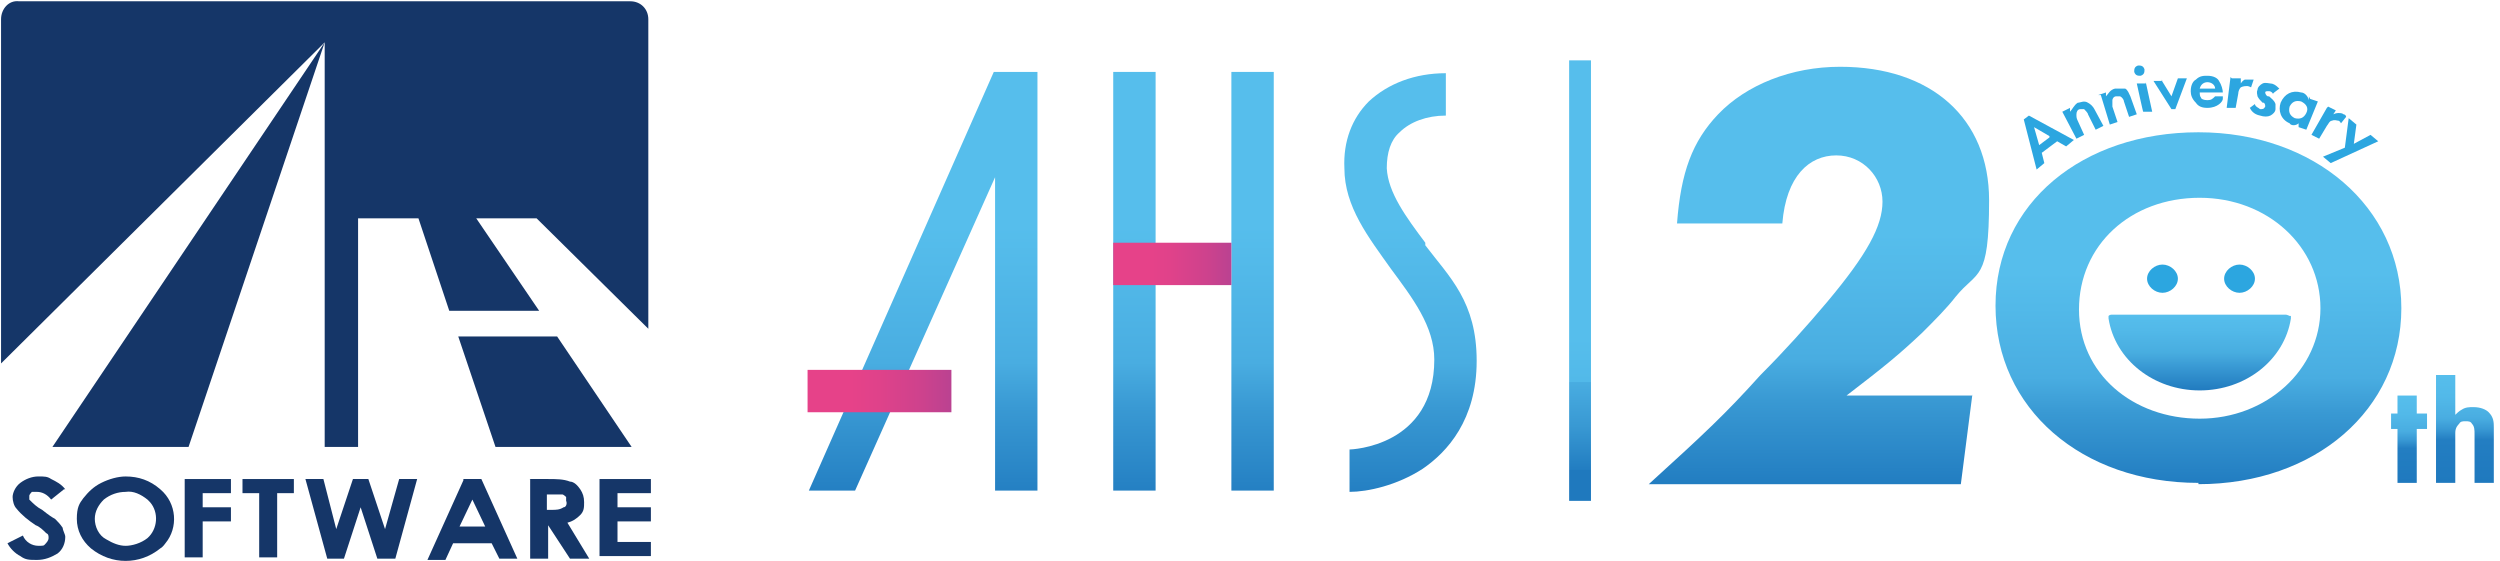 <?xml version="1.0" encoding="UTF-8"?>
<svg id="_レイヤー_1" xmlns="http://www.w3.org/2000/svg" width="68.6mm" height="15.4mm" version="1.1" xmlns:xlink="http://www.w3.org/1999/xlink" viewBox="0 0 194.5 43.7">
  <!-- Generator: Adobe Illustrator 29.1.0, SVG Export Plug-In . SVG Version: 2.1.0 Build 142)  -->
  <defs>
    <style>
      .st0 {
        fill: url(#_新規グラデーションスウォッチ_32);
      }

      .st1 {
        fill: url(#_新規グラデーションスウォッチ_3);
      }

      .st2 {
        fill: url(#_名称未設定グラデーション_81);
      }

      .st3 {
        fill: url(#_新規グラデーションスウォッチ_35);
      }

      .st4 {
        fill: url(#_新規グラデーションスウォッチ_31);
      }

      .st5 {
        fill: url(#_新規グラデーションスウォッチ_33);
      }

      .st6 {
        fill: url(#_名称未設定グラデーション_73);
      }

      .st7 {
        fill: #153668;
      }

      .st8 {
        fill: #2ca6e0;
      }

      .st9 {
        fill: url(#_名称未設定グラデーション_8);
      }

      .st10 {
        fill: url(#_新規グラデーションスウォッチ_1);
      }

      .st11 {
        fill: url(#_新規グラデーションスウォッチ_34);
      }

      .st12 {
        fill: url(#_名称未設定グラデーション_7);
      }

      .st13 {
        fill: url(#_新規グラデーションスウォッチ_11);
      }
    </style>
    <linearGradient id="_名称未設定グラデーション_7" data-name="名称未設定グラデーション 7" x1="122.9" y1="16" x2="122.9" y2="50.3" gradientUnits="userSpaceOnUse">
      <stop offset=".3" stop-color="#56beec"/>
      <stop offset=".4" stop-color="#52b9e9"/>
      <stop offset=".4" stop-color="#49ade1"/>
      <stop offset=".5" stop-color="#3999d3"/>
      <stop offset=".6" stop-color="#227dc1"/>
      <stop offset=".6" stop-color="#1f79be"/>
    </linearGradient>
    <linearGradient id="_新規グラデーションスウォッチ_3" data-name="新規グラデーションスウォッチ 3" x1="109.7" y1="3.3" x2="109.7" y2="38.9" gradientUnits="userSpaceOnUse">
      <stop offset=".4" stop-color="#56beec"/>
      <stop offset=".5" stop-color="#52b9e9"/>
      <stop offset=".7" stop-color="#49ade1"/>
      <stop offset=".8" stop-color="#3999d3"/>
      <stop offset="1" stop-color="#227dc1"/>
      <stop offset="1" stop-color="#1f79be"/>
    </linearGradient>
    <linearGradient id="_新規グラデーションスウォッチ_31" data-name="新規グラデーションスウォッチ 3" x1="88.2" y1="3.3" x2="88.2" y2="38.9" xlink:href="#_新規グラデーションスウォッチ_3"/>
    <linearGradient id="_新規グラデーションスウォッチ_32" data-name="新規グラデーションスウォッチ 3" x1="71.8" y1="3.3" x2="71.8" y2="38.9" xlink:href="#_新規グラデーションスウォッチ_3"/>
    <linearGradient id="_新規グラデーションスウォッチ_33" data-name="新規グラデーションスウォッチ 3" x1="97.4" y1="3.3" x2="97.4" y2="38.9" xlink:href="#_新規グラデーションスウォッチ_3"/>
    <linearGradient id="_新規グラデーションスウォッチ_1" data-name="新規グラデーションスウォッチ 1" x1="62.8" y1="30.4" x2="74" y2="30.4" gradientUnits="userSpaceOnUse">
      <stop offset=".3" stop-color="#e64289"/>
      <stop offset=".5" stop-color="#df428a"/>
      <stop offset=".8" stop-color="#cd428d"/>
      <stop offset="1" stop-color="#ba4291"/>
    </linearGradient>
    <linearGradient id="_新規グラデーションスウォッチ_11" data-name="新規グラデーションスウォッチ 1" x1="86.6" y1="20.6" x2="95.8" y2="20.6" xlink:href="#_新規グラデーションスウォッチ_1"/>
    <linearGradient id="_新規グラデーションスウォッチ_34" data-name="新規グラデーションスウォッチ 3" x1="141.6" y1="5.2" x2="141.6" y2="37.7" xlink:href="#_新規グラデーションスウォッチ_3"/>
    <linearGradient id="_名称未設定グラデーション_73" data-name="名称未設定グラデーション 73" x1="171.2" y1="24.5" x2="171.2" y2="30.4" gradientUnits="userSpaceOnUse">
      <stop offset="0" stop-color="#56beec"/>
      <stop offset=".2" stop-color="#52b9e9"/>
      <stop offset=".5" stop-color="#48ade0"/>
      <stop offset=".7" stop-color="#3898d3"/>
      <stop offset="1" stop-color="#217bbf"/>
      <stop offset="1" stop-color="#1f79be"/>
    </linearGradient>
    <linearGradient id="_新規グラデーションスウォッチ_35" data-name="新規グラデーションスウォッチ 3" x1="171.2" y1="10.3" x2="171.2" y2="37.6" xlink:href="#_新規グラデーションスウォッチ_3"/>
    <linearGradient id="_名称未設定グラデーション_8" data-name="名称未設定グラデーション 8" x1="187.5" y1="30.9" x2="187.5" y2="37.6" gradientUnits="userSpaceOnUse">
      <stop offset="0" stop-color="#56beec"/>
      <stop offset=".2" stop-color="#52b9e9"/>
      <stop offset=".4" stop-color="#49ade1"/>
      <stop offset=".5" stop-color="#3999d4"/>
      <stop offset=".6" stop-color="#237ec2"/>
      <stop offset="1" stop-color="#1f79be"/>
    </linearGradient>
    <linearGradient id="_名称未設定グラデーション_81" data-name="名称未設定グラデーション 8" x1="191.8" y1="29.2" x2="191.8" y2="37.6" xlink:href="#_名称未設定グラデーション_8"/>
  </defs>
  <g>
    <path class="st7" d="M4.9,38.1l-1,.8c-.3-.4-.7-.6-1.1-.6s-.3,0-.4,0c0,0-.2.2-.2.3s0,.2,0,.3c.3.3.6.6,1,.8.5.4.8.6,1,.7.2.2.4.4.6.7,0,.2.2.5.2.7,0,.5-.2,1-.6,1.3-.5.3-1,.5-1.6.5s-.9,0-1.3-.3c-.4-.2-.8-.6-1-1l1.2-.6c.2.5.7.8,1.2.8s.4,0,.6-.2c0,0,.2-.2.2-.4s0-.3-.2-.4c-.2-.2-.5-.5-.8-.6-.6-.4-1.1-.8-1.5-1.3-.2-.2-.3-.6-.3-.9s.2-.8.6-1.1.9-.5,1.4-.5.7,0,1,.2c.4.2.8.4,1.1.8h-.2Z"/>
    <path class="st7" d="M46.6,37.3h4v1.1h-2.6v1.1h2.6v1.1h-2.6v1.6h2.6v1.1h-4v-6.2h0v.2Z"/>
    <path class="st7" d="M9.7,37.1c1,0,1.9.3,2.7,1,1.3,1.1,1.4,3,.4,4.2,0,0-.2.3-.4.4-1.6,1.3-3.8,1.3-5.4,0-.7-.6-1.1-1.4-1.1-2.3s.2-1.2.5-1.6c.4-.5.8-.9,1.4-1.2s1.3-.5,1.9-.5ZM9.7,38.3c-.6,0-1.2.2-1.7.6-.4.4-.7.9-.7,1.5s.3,1.3.9,1.6c.5.3,1,.5,1.5.5s1.2-.2,1.7-.6c.8-.7.9-2,.2-2.8,0,0,0,0-.2-.2-.5-.4-1.1-.7-1.7-.6h0Z"/>
    <path class="st7" d="M14.3,37.3h3.6v1.1h-2.2v1.1h2.2v1.1h-2.2v2.8h-1.4v-6.2h0Z"/>
    <path class="st7" d="M18.8,37.3h4v1.1h-1.3v5h-1.4v-5h-1.3v-1.1h0Z"/>
    <path class="st7" d="M23.7,37.3h1.4l1,3.9,1.3-3.9h1.2l1.3,3.9,1.1-3.9h1.4l-1.7,6.2h-1.4l-1.3-4-1.3,4h-1.3s-1.7-6.2-1.7-6.2Z"/>
    <path class="st7" d="M36,37.3h1.4l2.8,6.2h-1.4l-.6-1.2h-3l-.6,1.3h-1.4l2.8-6.2h0ZM36.7,38.9l-1,2.1h2l-1-2.1Z"/>
    <path class="st7" d="M41.1,37.3h1.5c.6,0,1.2,0,1.7.2.3,0,.6.3.8.6s.3.6.3,1,0,.7-.3,1c-.3.3-.6.5-1,.6l1.7,2.8h-1.5l-1.7-2.6h0v2.6h-1.4v-6.2h0ZM42.5,39.7h.4c.3,0,.6,0,.9-.2.2,0,.3-.3.2-.5,0,0,0-.3,0-.3,0,0-.2-.2-.3-.2h-1.2v1.3h0Z"/>
    <polygon class="st7" points="14.6 34.8 25.2 3.3 4 34.8 14.6 34.8"/>
    <polygon class="st7" points="43.3 26.2 35.6 26.2 38.5 34.8 49.1 34.8 43.3 26.2"/>
    <path class="st7" d="M25.2,3.3v31.5h2.6v-17.8h4.7l2.4,7.2h7l-4.9-7.2h4.7l8.7,8.6V1.5c0-.8-.6-1.4-1.4-1.4s0,0,0,0H1.4C.6,0,0,.7,0,1.5h0v26.8L25.2,3.3Z"/>
  </g>
  <g id="_カラー" data-name="カラー">
    <rect class="st12" x="122.1" y="4.7" width="1.7" height="34.3"/>
    <g>
      <g>
        <path class="st1" d="M110.9,18.9c-1.5-2-2.9-3.9-3-5.8,0-1.2.3-2.2,1-2.8.8-.8,2.1-1.3,3.6-1.3v-3.3c-2.4,0-4.5.8-6,2.2-1.3,1.3-2,3.1-1.9,5.2,0,3,1.9,5.4,3.6,7.8,1.7,2.3,3.4,4.5,3.4,7.1,0,6.8-6.5,7-6.6,7v3.3c1.4,0,3.7-.5,5.7-1.8,1.9-1.3,4.2-3.8,4.2-8.4s-2.1-6.5-4-9Z"/>
        <rect class="st4" x="86.6" y="5.6" width="3.3" height="32.6"/>
        <polygon class="st0" points="80.7 5.6 79.2 5.6 77.3 5.6 62.9 38.2 66.5 38.2 77.4 13.8 77.4 38.2 80.7 38.2 80.7 5.6"/>
        <rect class="st5" x="95.8" y="5.6" width="3.3" height="32.6"/>
      </g>
      <g>
        <rect class="st10" x="62.8" y="28.8" width="11.2" height="3.3"/>
        <rect class="st13" x="86.6" y="18.9" width="9.2" height="3.3"/>
      </g>
    </g>
    <path class="st11" d="M153.5,30.7l-.9,7h-24.3c4.4-4,6-5.5,8.7-8.5,1.9-1.9,3.6-3.8,5.2-5.7,3.1-3.7,4.3-5.9,4.3-7.8s-1.5-3.6-3.6-3.6-3.9,1.6-4.2,5.3h-8.2c.3-4,1.2-6.4,3.2-8.5,2.2-2.3,5.7-3.7,9.5-3.7,7.1,0,11.6,4,11.6,10.4s-.9,5.4-2.6,7.5c-.7.9-1.6,1.8-2.6,2.8-1.8,1.7-2.9,2.6-5.9,4.9h9.8Z"/>
    <g>
      <path class="st6" d="M178.2,24.6c0,0-.2-.1-.3-.1h-13.5c-.1,0-.2,0-.3.1,0,0,0,.2,0,.2.5,3.2,3.5,5.6,7.1,5.6s6.6-2.4,7.1-5.6c0,0,0-.2,0-.2Z"/>
      <path class="st3" d="M171.1,37.6c-9.1,0-15.8-5.8-15.8-13.8s6.8-13.5,15.8-13.5,15.8,5.8,15.8,13.7-6.7,13.7-15.8,13.7ZM171.2,15.4c-5.4,0-9.4,3.7-9.4,8.7s4.2,8.5,9.4,8.5,9.4-3.8,9.4-8.6-4.1-8.6-9.4-8.6Z"/>
    </g>
    <g>
      <path class="st9" d="M188.1,33.4v4.2h-1.5v-4.2h-.5v-1.2h.5v-1.4h1.5v1.4h.8v1.2h-.8Z"/>
      <path class="st2" d="M189.6,29.2h1.5v3.1c.1-.1.3-.3.5-.4.3-.2.6-.2.9-.2.6,0,1,.2,1.2.4.4.4.4.8.4,1.2v4.3h-1.5v-3.8c0-.3,0-.6-.2-.8-.1-.2-.3-.2-.5-.2s-.4,0-.5.2c-.1.1-.3.3-.3.7v3.9h-1.5v-8.5Z"/>
    </g>
    <g>
      <path class="st8" d="M160.1,11l-1.2.9.2.8-.6.5-1-3.9.4-.3,3.5,1.9-.6.5-.7-.4ZM159.5,10.6l-1.2-.7.4,1.4.8-.6Z"/>
      <path class="st8" d="M160.5,8.7l.6-.3v.3c.2-.2.3-.5.6-.7.2,0,.5-.2.8,0,.2.1.4.3.5.5l.7,1.3-.6.3-.6-1.2c0-.1-.2-.3-.3-.4-.1,0-.3,0-.3,0-.2,0-.3.2-.3.4,0,.2,0,.3.1.5l.5,1.1-.6.3-1.1-2.1Z"/>
      <path class="st8" d="M163.3,7.4l.6-.2v.3c.2-.2.3-.5.7-.6.2,0,.5,0,.8,0,.2.1.3.4.4.6l.5,1.4-.6.2-.4-1.2c0-.1-.1-.3-.3-.4-.1,0-.3,0-.3,0-.2,0-.3.2-.3.3,0,.2,0,.3,0,.5l.4,1.2-.6.2-.7-2.3Z"/>
      <path class="st8" d="M166.4,5.1c.2,0,.4,0,.5.3,0,.2,0,.4-.3.5-.2,0-.4,0-.5-.3,0-.2,0-.4.3-.5ZM167,6.4l.5,2.3h-.7c0,.1-.5-2.2-.5-2.2h.7Z"/>
      <path class="st8" d="M168.2,6.2l.8,1.3.5-1.4h.7c0,0-.9,2.4-.9,2.4h-.3s-1.4-2.2-1.4-2.2h.7Z"/>
      <path class="st8" d="M173,7.7c0,.2-.4.7-1.2.7-.4,0-.7-.1-.9-.4-.3-.3-.4-.6-.4-.9,0-.5.2-.8.4-.9.3-.3.6-.3.9-.3.5,0,.8.2.9.4.2.3.3.7.3.9h0c0,0-1.8,0-1.8,0,0,.1,0,.3.1.4,0,.1.2.2.5.2.3,0,.4-.1.6-.3h.6ZM172.4,6.9c0-.3-.3-.5-.6-.5-.2,0-.5.1-.6.5h1.1Z"/>
      <path class="st8" d="M173.7,6.1h.7c0,0,0,.4,0,.4.1-.2.3-.3.3-.3.1,0,.2,0,.4,0,.1,0,.2,0,.3,0l-.2.6c0,0-.2-.1-.3-.1-.1,0-.3,0-.5.1-.1.1-.2.3-.2.5l-.2,1.1h-.7c0,0,.3-2.4.3-2.4Z"/>
      <path class="st8" d="M176.9,7.3c-.1-.2-.3-.2-.3-.2-.2,0-.3,0-.3.1,0,0,0,.2.2.3h.1c.2.2.4.3.5.6,0,.1,0,.3,0,.4,0,.2-.2.4-.4.5s-.5.1-.8,0c-.5-.1-.7-.4-.8-.6l.4-.3c0,.2.3.3.4.4.2,0,.3,0,.4-.2,0-.1,0-.2-.1-.3h-.1c-.2-.2-.3-.3-.4-.5,0-.1-.1-.3,0-.5,0-.2.2-.4.4-.5.2-.1.5,0,.6,0,.2,0,.4.1.7.4l-.4.3Z"/>
      <path class="st8" d="M179.8,7.7l.6.2-.9,2.2-.6-.2v-.3c-.2.2-.6.2-.7,0-.7-.3-.9-1-.7-1.6.3-.7.9-1,1.6-.8.2,0,.5.2.6.6v-.3ZM178.2,8.3c-.1.4,0,.7.4.9.4.1.7,0,.9-.4s0-.7-.4-.9c-.4-.1-.7,0-.9.4Z"/>
      <path class="st8" d="M181.2,8.3l.6.3-.2.3c.2-.1.4-.1.4-.1.1,0,.3,0,.4.1.1,0,.2.1.2.2l-.4.5c0,0-.1-.2-.2-.2-.1,0-.3-.1-.5,0-.2,0-.3.3-.4.4l-.6,1-.6-.3,1.2-2.1Z"/>
      <path class="st8" d="M182.5,11.5l.3-2.3.6.5-.2,1.5,1.3-.7.6.5-3.7,1.7-.6-.5,1.7-.7Z"/>
    </g>
    <path class="st8" d="M169.5,21.7c0,.6-.6,1.1-1.2,1.1s-1.2-.5-1.2-1.1.6-1.1,1.2-1.1,1.2.5,1.2,1.1Z"/>
    <path class="st8" d="M175.5,21.7c0,.6-.6,1.1-1.2,1.1s-1.2-.5-1.2-1.1.6-1.1,1.2-1.1,1.2.5,1.2,1.1Z"/>
  </g>
</svg>